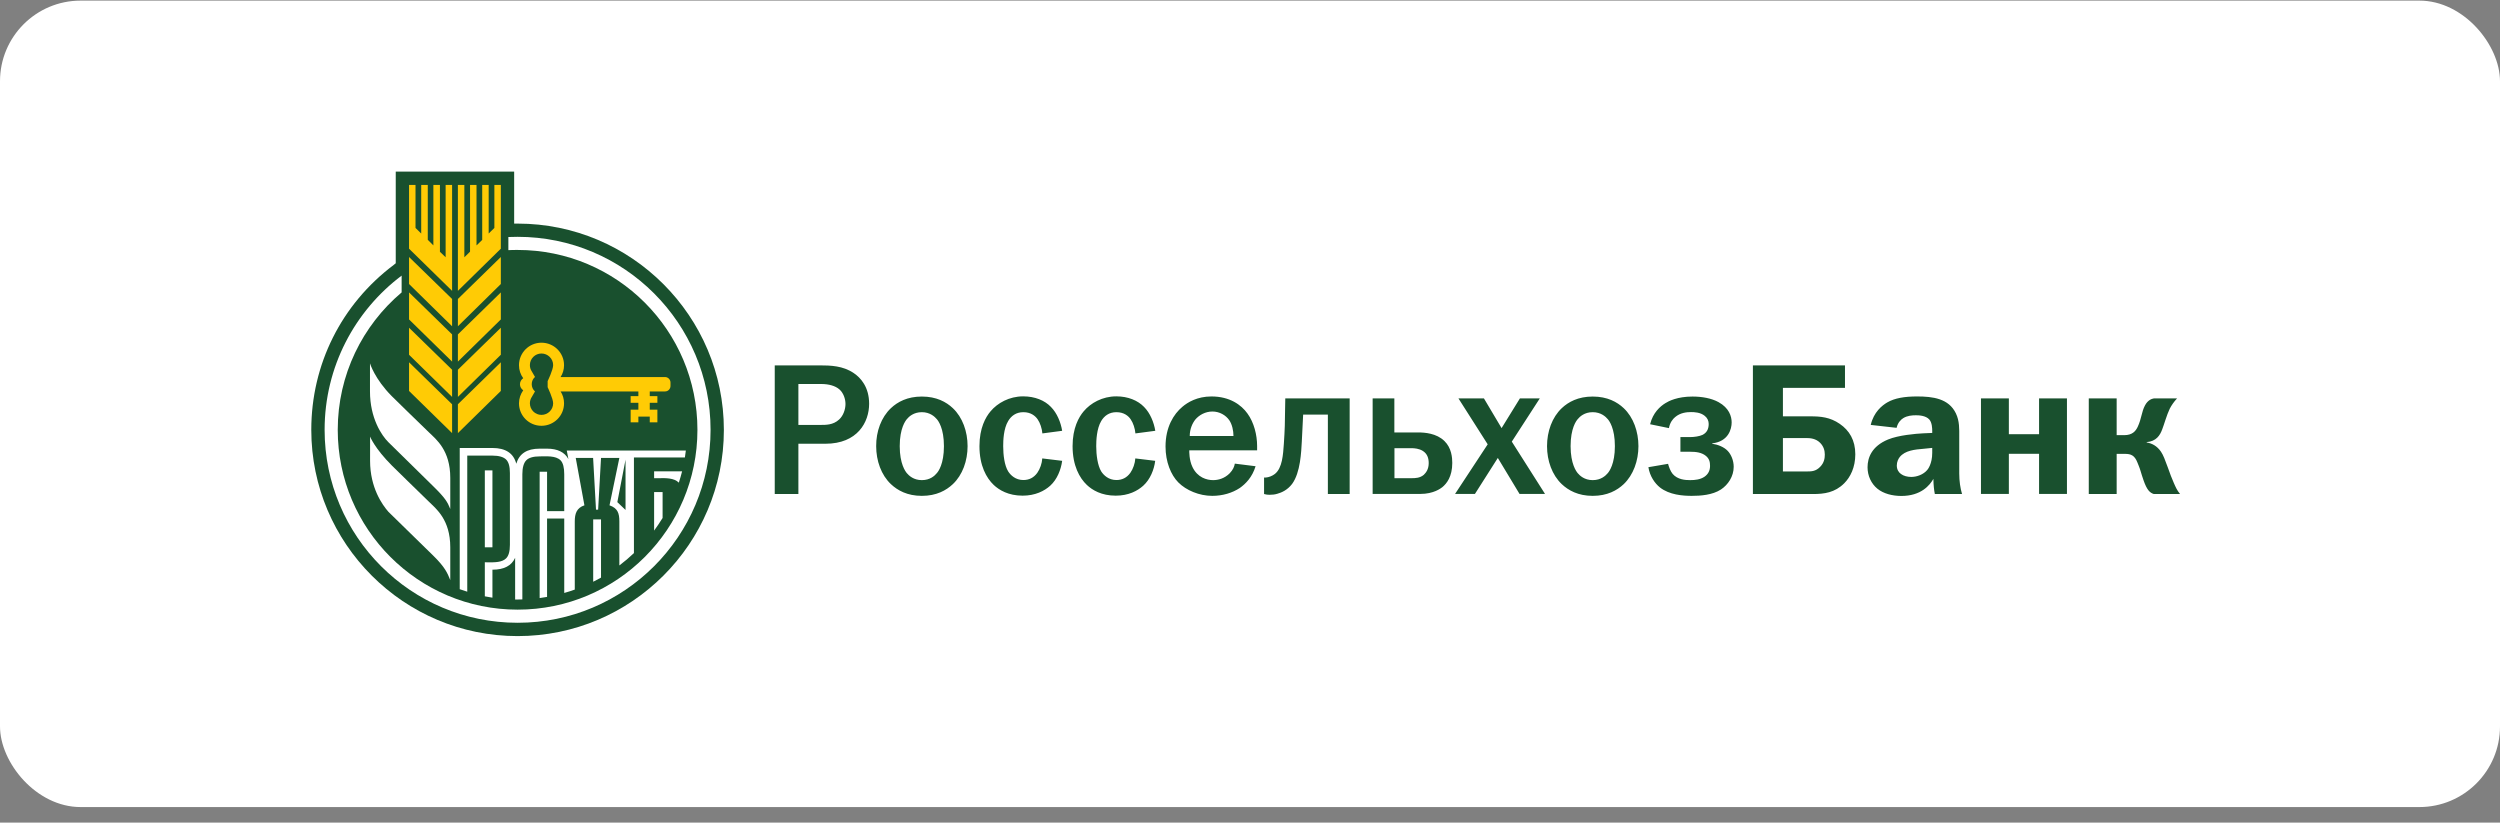 <?xml version="1.0" encoding="UTF-8"?> <svg xmlns="http://www.w3.org/2000/svg" width="155" height="51" viewBox="0 0 155 51" fill="none"><rect x="0" y="0" width="155" height="51" fill="#808080" stroke="none"/> <rect y="0.038" width="155" height="50" rx="5" fill="white"></rect> <path d="M50.805 22.653C51.493 22.653 52.259 22.677 52.923 23.126C53.366 23.419 53.886 24 53.886 25.035C53.886 26.172 53.168 27.512 51.176 27.512H49.5V30.63H48.034V22.653H50.805V22.653ZM50.864 26.345C51.188 26.345 51.654 26.357 52.025 26.01C52.283 25.777 52.42 25.382 52.42 25.047C52.42 24.736 52.295 24.359 52.037 24.137C51.78 23.916 51.373 23.808 50.918 23.808H49.5V26.345H50.864V26.345ZM55.239 25.304C55.646 24.921 56.25 24.586 57.154 24.586C58.063 24.586 58.667 24.921 59.074 25.304C59.679 25.873 59.99 26.758 59.99 27.662C59.99 28.565 59.679 29.451 59.074 30.019C58.667 30.402 58.063 30.743 57.154 30.743C56.25 30.743 55.646 30.402 55.239 30.019C54.634 29.451 54.323 28.565 54.323 27.662C54.317 26.752 54.634 25.873 55.239 25.304V25.304ZM56.226 29.337C56.352 29.487 56.645 29.768 57.154 29.768C57.668 29.768 57.955 29.493 58.081 29.337C58.177 29.235 58.524 28.769 58.524 27.662C58.524 26.555 58.177 26.094 58.081 25.986C57.955 25.837 57.662 25.555 57.154 25.555C56.645 25.555 56.352 25.831 56.226 25.986C56.136 26.094 55.783 26.555 55.783 27.662C55.783 28.763 56.136 29.23 56.226 29.337ZM64.627 26.872C64.603 26.573 64.49 26.22 64.334 25.998C64.19 25.789 63.915 25.555 63.448 25.555C62.994 25.555 62.694 25.789 62.509 26.1C62.216 26.579 62.198 27.321 62.198 27.662C62.198 28.206 62.276 28.858 62.509 29.23C62.658 29.463 62.964 29.762 63.448 29.762C63.795 29.762 64.089 29.624 64.31 29.319C64.484 29.074 64.603 28.727 64.621 28.422L65.854 28.571C65.782 29.116 65.543 29.726 65.112 30.115C64.753 30.438 64.19 30.731 63.401 30.731C62.521 30.731 61.947 30.384 61.611 30.067C61.157 29.636 60.726 28.87 60.726 27.662C60.726 26.537 61.109 25.861 61.414 25.502C61.845 24.987 62.575 24.574 63.436 24.574C64.172 24.574 64.777 24.831 65.154 25.226C65.537 25.609 65.77 26.19 65.854 26.71L64.627 26.872V26.872ZM70.396 26.872C70.372 26.573 70.258 26.22 70.102 25.998C69.965 25.789 69.684 25.555 69.217 25.555C68.762 25.555 68.463 25.789 68.277 26.1C67.99 26.579 67.966 27.321 67.966 27.662C67.966 28.206 68.05 28.858 68.277 29.23C68.427 29.463 68.732 29.762 69.217 29.762C69.564 29.762 69.857 29.624 70.079 29.319C70.252 29.074 70.372 28.727 70.39 28.422L71.622 28.571C71.556 29.116 71.311 29.726 70.88 30.115C70.521 30.438 69.965 30.731 69.175 30.731C68.289 30.731 67.721 30.384 67.386 30.067C66.931 29.636 66.5 28.87 66.5 27.662C66.5 26.537 66.883 25.861 67.188 25.502C67.619 24.987 68.349 24.574 69.211 24.574C69.941 24.574 70.545 24.831 70.928 25.226C71.311 25.609 71.544 26.19 71.628 26.71L70.396 26.872V26.872ZM77.846 28.906C77.636 29.601 77.217 30.007 76.87 30.253C76.403 30.564 75.799 30.743 75.159 30.743C74.357 30.743 73.543 30.402 73.052 29.906C72.598 29.445 72.263 28.637 72.263 27.686C72.263 26.477 72.765 25.675 73.31 25.22C73.627 24.951 74.219 24.58 75.111 24.58C76.242 24.58 76.96 25.101 77.343 25.639C77.75 26.196 77.941 26.974 77.941 27.65V27.919H73.735C73.735 27.985 73.723 28.523 73.932 28.954C74.243 29.607 74.818 29.768 75.213 29.768C75.524 29.768 75.919 29.672 76.248 29.337C76.445 29.128 76.529 28.93 76.559 28.745L77.846 28.906V28.906ZM76.475 27.033C76.475 26.698 76.391 26.315 76.218 26.058C75.996 25.735 75.602 25.514 75.171 25.514C74.728 25.514 74.345 25.735 74.112 26.01C73.926 26.244 73.764 26.603 73.764 27.033H76.475V27.033ZM83.679 24.7V30.63H82.328V25.705H80.795C80.76 26.507 80.736 26.83 80.712 27.381C80.676 27.997 80.634 29.295 80.108 30.007C79.814 30.39 79.455 30.54 79.198 30.612C79.048 30.66 78.887 30.677 78.719 30.677C78.605 30.677 78.486 30.666 78.372 30.63V29.607H78.486C78.659 29.595 78.893 29.505 79.042 29.385C79.509 29.014 79.551 28.176 79.599 27.512C79.659 26.639 79.671 26.118 79.676 25.328L79.688 24.7H83.679V24.7ZM86.45 26.812H87.94C88.323 26.812 89.065 26.86 89.556 27.345C89.999 27.775 90.041 28.38 90.041 28.703C90.041 29.553 89.693 29.983 89.424 30.205C89.328 30.277 88.892 30.624 88.054 30.624H85.104V24.7H86.45V26.812V26.812ZM86.45 29.648H87.509C87.767 29.648 88.042 29.636 88.275 29.439C88.413 29.307 88.58 29.092 88.58 28.715C88.58 28.392 88.485 28.134 88.221 27.961C87.988 27.811 87.695 27.787 87.515 27.787H86.456V29.648H86.45V29.648ZM92.003 24.7L93.098 26.543L94.235 24.7H95.468L93.732 27.381L95.791 30.624H94.211L92.865 28.392L91.446 30.624H90.214L92.237 27.548L90.423 24.7H92.003V24.7ZM96.832 25.304C97.239 24.921 97.844 24.586 98.747 24.586C99.656 24.586 100.261 24.921 100.668 25.304C101.272 25.873 101.583 26.758 101.583 27.662C101.583 28.565 101.266 29.451 100.668 30.019C100.261 30.402 99.656 30.743 98.747 30.743C97.844 30.743 97.239 30.402 96.832 30.019C96.228 29.451 95.916 28.565 95.916 27.662C95.916 26.752 96.228 25.873 96.832 25.304ZM97.82 29.337C97.945 29.487 98.238 29.768 98.747 29.768C99.261 29.768 99.549 29.493 99.68 29.337C99.77 29.235 100.123 28.769 100.123 27.662C100.123 26.555 99.776 26.094 99.68 25.986C99.555 25.837 99.261 25.555 98.747 25.555C98.238 25.555 97.945 25.831 97.82 25.986C97.724 26.094 97.377 26.555 97.377 27.662C97.377 28.763 97.73 29.23 97.82 29.337ZM102.307 26.303C102.481 25.585 102.935 25.19 103.259 24.993C103.456 24.867 104.001 24.586 104.934 24.586C105.515 24.586 106.107 24.688 106.55 24.933C107.202 25.292 107.363 25.813 107.363 26.19C107.363 26.597 107.166 27.375 106.155 27.488V27.512C106.502 27.56 106.885 27.71 107.118 27.955C107.328 28.176 107.489 28.547 107.489 28.942C107.489 29.535 107.142 30.055 106.699 30.348C106.167 30.695 105.431 30.743 104.886 30.743C104.336 30.743 103.504 30.683 102.918 30.223C102.594 29.965 102.289 29.523 102.2 28.966L103.42 28.757C103.468 28.942 103.57 29.224 103.707 29.385C104.013 29.738 104.485 29.768 104.79 29.768C105.096 29.768 105.419 29.732 105.676 29.559C105.909 29.397 106.023 29.176 106.023 28.882C106.023 28.637 105.975 28.44 105.766 28.266C105.497 28.045 105.138 28.009 104.802 28.009H104.186V27.099H104.802C105.036 27.099 105.371 27.051 105.557 26.962C105.802 26.836 105.939 26.627 105.939 26.285C105.939 26.1 105.867 25.92 105.694 25.783C105.425 25.561 105.042 25.549 104.844 25.549C104.575 25.549 104.18 25.585 103.857 25.861C103.719 25.974 103.534 26.196 103.474 26.543L102.307 26.303V26.303ZM114.389 24.047H110.541V25.813H112.252C112.869 25.813 113.461 25.861 114.065 26.279C114.658 26.686 115.029 27.291 115.029 28.164C115.029 28.978 114.723 29.582 114.341 29.965C113.76 30.546 113.096 30.63 112.402 30.63H108.68V22.653H114.389V24.047ZM110.541 29.23H112.043C112.324 29.23 112.581 29.218 112.845 28.948C113.102 28.691 113.138 28.404 113.138 28.182C113.138 27.931 113.066 27.674 112.845 27.452C112.581 27.189 112.24 27.159 111.995 27.159H110.541V29.23V29.23ZM115.986 26.345C116.172 25.544 116.692 25.137 117.009 24.951C117.47 24.682 118.086 24.58 118.859 24.58C119.834 24.58 120.821 24.706 121.264 25.627C121.497 26.106 121.473 26.615 121.473 27.057V29.349C121.473 29.828 121.539 30.271 121.647 30.63H119.96C119.912 30.396 119.876 30.085 119.87 29.69C119.648 30.085 119.109 30.749 117.883 30.749C117.338 30.749 116.776 30.612 116.393 30.295C116.022 29.989 115.788 29.505 115.788 28.972C115.788 28.38 116.046 27.668 117.057 27.249C117.71 26.98 118.769 26.89 119.241 26.866L119.798 26.842V26.716C119.798 26.555 119.786 26.208 119.624 26.016C119.403 25.759 118.96 25.747 118.787 25.747C118.547 25.747 118.254 25.771 118.008 25.92C117.859 26.01 117.662 26.202 117.59 26.525L115.986 26.345V26.345ZM119.277 27.823C118.697 27.871 118.116 27.931 117.787 28.332C117.698 28.446 117.602 28.625 117.602 28.864C117.602 29.122 117.728 29.295 117.859 29.385C118.02 29.511 118.266 29.57 118.499 29.57C118.847 29.57 119.253 29.421 119.487 29.14C119.523 29.104 119.798 28.757 119.798 28.081V27.77L119.277 27.823ZM124.549 24.7V26.92H126.422V24.7H128.151V30.624H126.422V28.134H124.549V30.624H122.82V24.7H124.549V24.7ZM131.233 24.7V26.98H131.7C132.202 26.98 132.411 26.734 132.537 26.465C132.783 25.944 132.771 25.538 132.992 25.131C133.166 24.807 133.399 24.724 133.548 24.7H134.979C134.793 24.897 134.631 25.131 134.524 25.34C134.339 25.723 134.165 26.351 134.057 26.621C133.92 26.992 133.686 27.363 133.094 27.41V27.434C133.411 27.482 133.734 27.644 133.979 28.003C134.129 28.224 134.231 28.511 134.399 28.966C134.56 29.433 134.631 29.595 134.781 29.953C134.901 30.223 134.967 30.384 135.164 30.63H133.536C133.28 30.546 133.106 30.372 132.896 29.768C132.735 29.307 132.711 29.14 132.603 28.882L132.519 28.673C132.346 28.23 132.113 28.14 131.753 28.14H131.233V30.63H129.504V24.7H131.233V24.7Z" fill="#19502E"></path> <path d="M32.093 39.438C25.038 39.438 19.3 33.706 19.3 26.651C19.3 22.599 21.161 18.872 24.404 16.43L24.536 16.323V10.638H31.878V13.863H32.093C39.142 13.863 44.88 19.602 44.88 26.657C44.88 33.706 39.142 39.438 32.093 39.438Z" fill="#19502E"></path> <path d="M28.389 26.854L31.052 24.239V22.462L28.389 25.065V26.854ZM28.389 20.23L31.052 17.609V15.934L28.389 18.536V20.23ZM28.389 22.42L31.052 19.805V18.13L28.389 20.733V22.42ZM27.629 15.951L27.276 15.61V11.464H26.869V15.216L26.522 14.868V11.464H26.115V14.479L25.762 14.132V11.464H25.361V15.419L28.03 18.034V11.464H27.629V15.951ZM28.389 24.61L31.052 21.995V20.32L28.389 22.923V24.61ZM25.361 24.239L28.03 26.854V25.065L25.361 22.462V24.239V24.239ZM30.651 14.132L30.298 14.479V11.464H29.897V14.874L29.544 15.216V11.464H29.143V15.604L28.79 15.951V11.464H28.389V18.034L31.052 15.419V11.464H30.651V14.132V14.132ZM25.361 17.609L28.03 20.23V18.536L25.361 15.934V17.609V17.609ZM25.361 19.805L28.03 22.42V20.733L25.361 18.13V19.805V19.805ZM25.361 21.995L28.03 24.61V22.923L25.361 20.32V21.995V21.995ZM41.236 23.377H34.756C34.894 23.162 34.971 22.911 34.971 22.641C34.971 21.869 34.343 21.247 33.571 21.247C32.799 21.247 32.177 21.875 32.177 22.641C32.177 22.947 32.273 23.222 32.44 23.449C32.321 23.527 32.237 23.665 32.237 23.826C32.237 23.982 32.321 24.119 32.44 24.197C32.279 24.424 32.177 24.706 32.177 25.005C32.177 25.777 32.799 26.399 33.571 26.399C34.343 26.399 34.971 25.777 34.971 25.005C34.971 24.736 34.894 24.478 34.756 24.269H39.579V24.562H39.1V24.975H39.579V25.4H39.1V26.184H39.579V25.831H40.285V26.184H40.758V25.4H40.285V24.975H40.758V24.562H40.285V24.269H41.236C41.422 24.269 41.571 24.113 41.571 23.928V23.718C41.571 23.533 41.416 23.377 41.236 23.377V23.377ZM34.295 25.005C34.295 25.4 33.972 25.723 33.571 25.723C33.176 25.723 32.853 25.4 32.853 25.005C32.853 24.861 32.895 24.724 32.973 24.61L33.17 24.269C33.044 24.161 32.967 24 32.967 23.82C32.967 23.641 33.044 23.479 33.17 23.371L32.973 23.03C32.895 22.917 32.853 22.785 32.853 22.635C32.853 22.24 33.176 21.917 33.571 21.917C33.966 21.917 34.295 22.24 34.295 22.635C34.295 22.929 33.954 23.629 33.954 23.629V24.006C33.954 24.012 34.295 24.712 34.295 25.005V25.005Z" fill="#FFCB05"></path> <path d="M22.939 22.528V24.269C22.939 25.932 23.663 27.003 24.081 27.416C24.327 27.656 26.804 30.097 26.84 30.127C27.612 30.881 27.744 31.126 27.917 31.557V29.63C27.917 27.913 27.049 27.249 26.601 26.812C25.553 25.795 24.859 25.125 24.291 24.562C23.226 23.491 22.939 22.528 22.939 22.528V22.528ZM26.601 31.114C25.559 30.091 24.859 29.427 24.297 28.864C23.226 27.793 22.945 27.069 22.945 27.069V28.571C22.945 30.235 23.698 31.294 24.081 31.731C24.327 31.97 26.81 34.399 26.84 34.429C27.612 35.183 27.744 35.542 27.917 35.967V33.933C27.917 32.215 27.043 31.551 26.601 31.114V31.114Z" fill="white"></path> <path d="M32.094 14.683C31.902 14.683 31.711 14.689 31.519 14.695V15.509C31.711 15.497 31.896 15.497 32.094 15.497C38.251 15.497 43.241 20.487 43.241 26.65C43.241 32.808 38.251 37.798 32.094 37.798C25.936 37.798 20.94 32.808 20.94 26.65C20.94 23.234 22.478 20.176 24.901 18.13V17.088C21.999 19.272 20.126 22.743 20.126 26.65C20.126 33.257 25.481 38.612 32.094 38.612C38.7 38.612 44.055 33.257 44.055 26.65C44.055 20.044 38.7 14.683 32.094 14.683Z" fill="white"></path> <path d="M40.555 32.897C40.74 32.646 40.914 32.383 41.081 32.114V30.51H40.555V32.897ZM42.087 29.924C42.164 29.69 42.23 29.457 42.29 29.223H40.555V29.648H40.818C41.279 29.636 41.799 29.63 42.087 29.924Z" fill="white"></path> <path d="M30.531 29.164H30.059V33.933H30.531V29.164V29.164Z" fill="white"></path> <path d="M28.976 28.248H30.531C30.932 28.248 31.214 28.332 31.375 28.487C31.537 28.643 31.614 28.924 31.614 29.325V33.783C31.614 34.184 31.537 34.465 31.375 34.621C31.13 34.866 30.675 34.866 30.298 34.866C30.214 34.86 30.131 34.86 30.059 34.86V36.972C30.214 37.002 30.37 37.032 30.531 37.056V35.321C31.25 35.321 31.716 35.076 31.938 34.585V37.17H32.093C32.189 37.17 32.291 37.17 32.386 37.164V29.403C32.386 28.99 32.47 28.703 32.626 28.541C32.781 28.38 33.063 28.296 33.458 28.296C33.858 28.296 34.451 28.236 34.756 28.541C34.912 28.703 34.983 28.996 34.983 29.403V31.689H33.918V29.247H33.458V37.08C33.613 37.062 33.763 37.038 33.918 37.008V32.15H34.983V36.763C35.205 36.703 35.42 36.631 35.636 36.554V32.329C35.636 31.85 35.749 31.491 36.234 31.33L35.695 28.392H36.773L36.952 31.599H37.084L37.263 28.392H38.4L37.79 31.33C38.298 31.509 38.4 31.82 38.4 32.329V35.058C38.717 34.818 39.016 34.567 39.304 34.292V28.362H42.463C42.487 28.218 42.505 28.081 42.523 27.931H35.139L35.241 28.463C35.007 28.033 34.565 27.817 33.912 27.817H33.452C32.668 27.817 32.195 28.128 32.009 28.751C31.842 28.099 31.345 27.775 30.526 27.775H28.503V36.53C28.659 36.584 28.814 36.637 28.97 36.685V28.248H28.976V28.248ZM38.783 31.617L38.275 31.132L38.783 28.499V31.617Z" fill="white"></path> <path d="M36.778 36.069C36.94 35.985 37.101 35.901 37.263 35.812V32.203H36.778V36.069Z" fill="white"></path> </svg> 